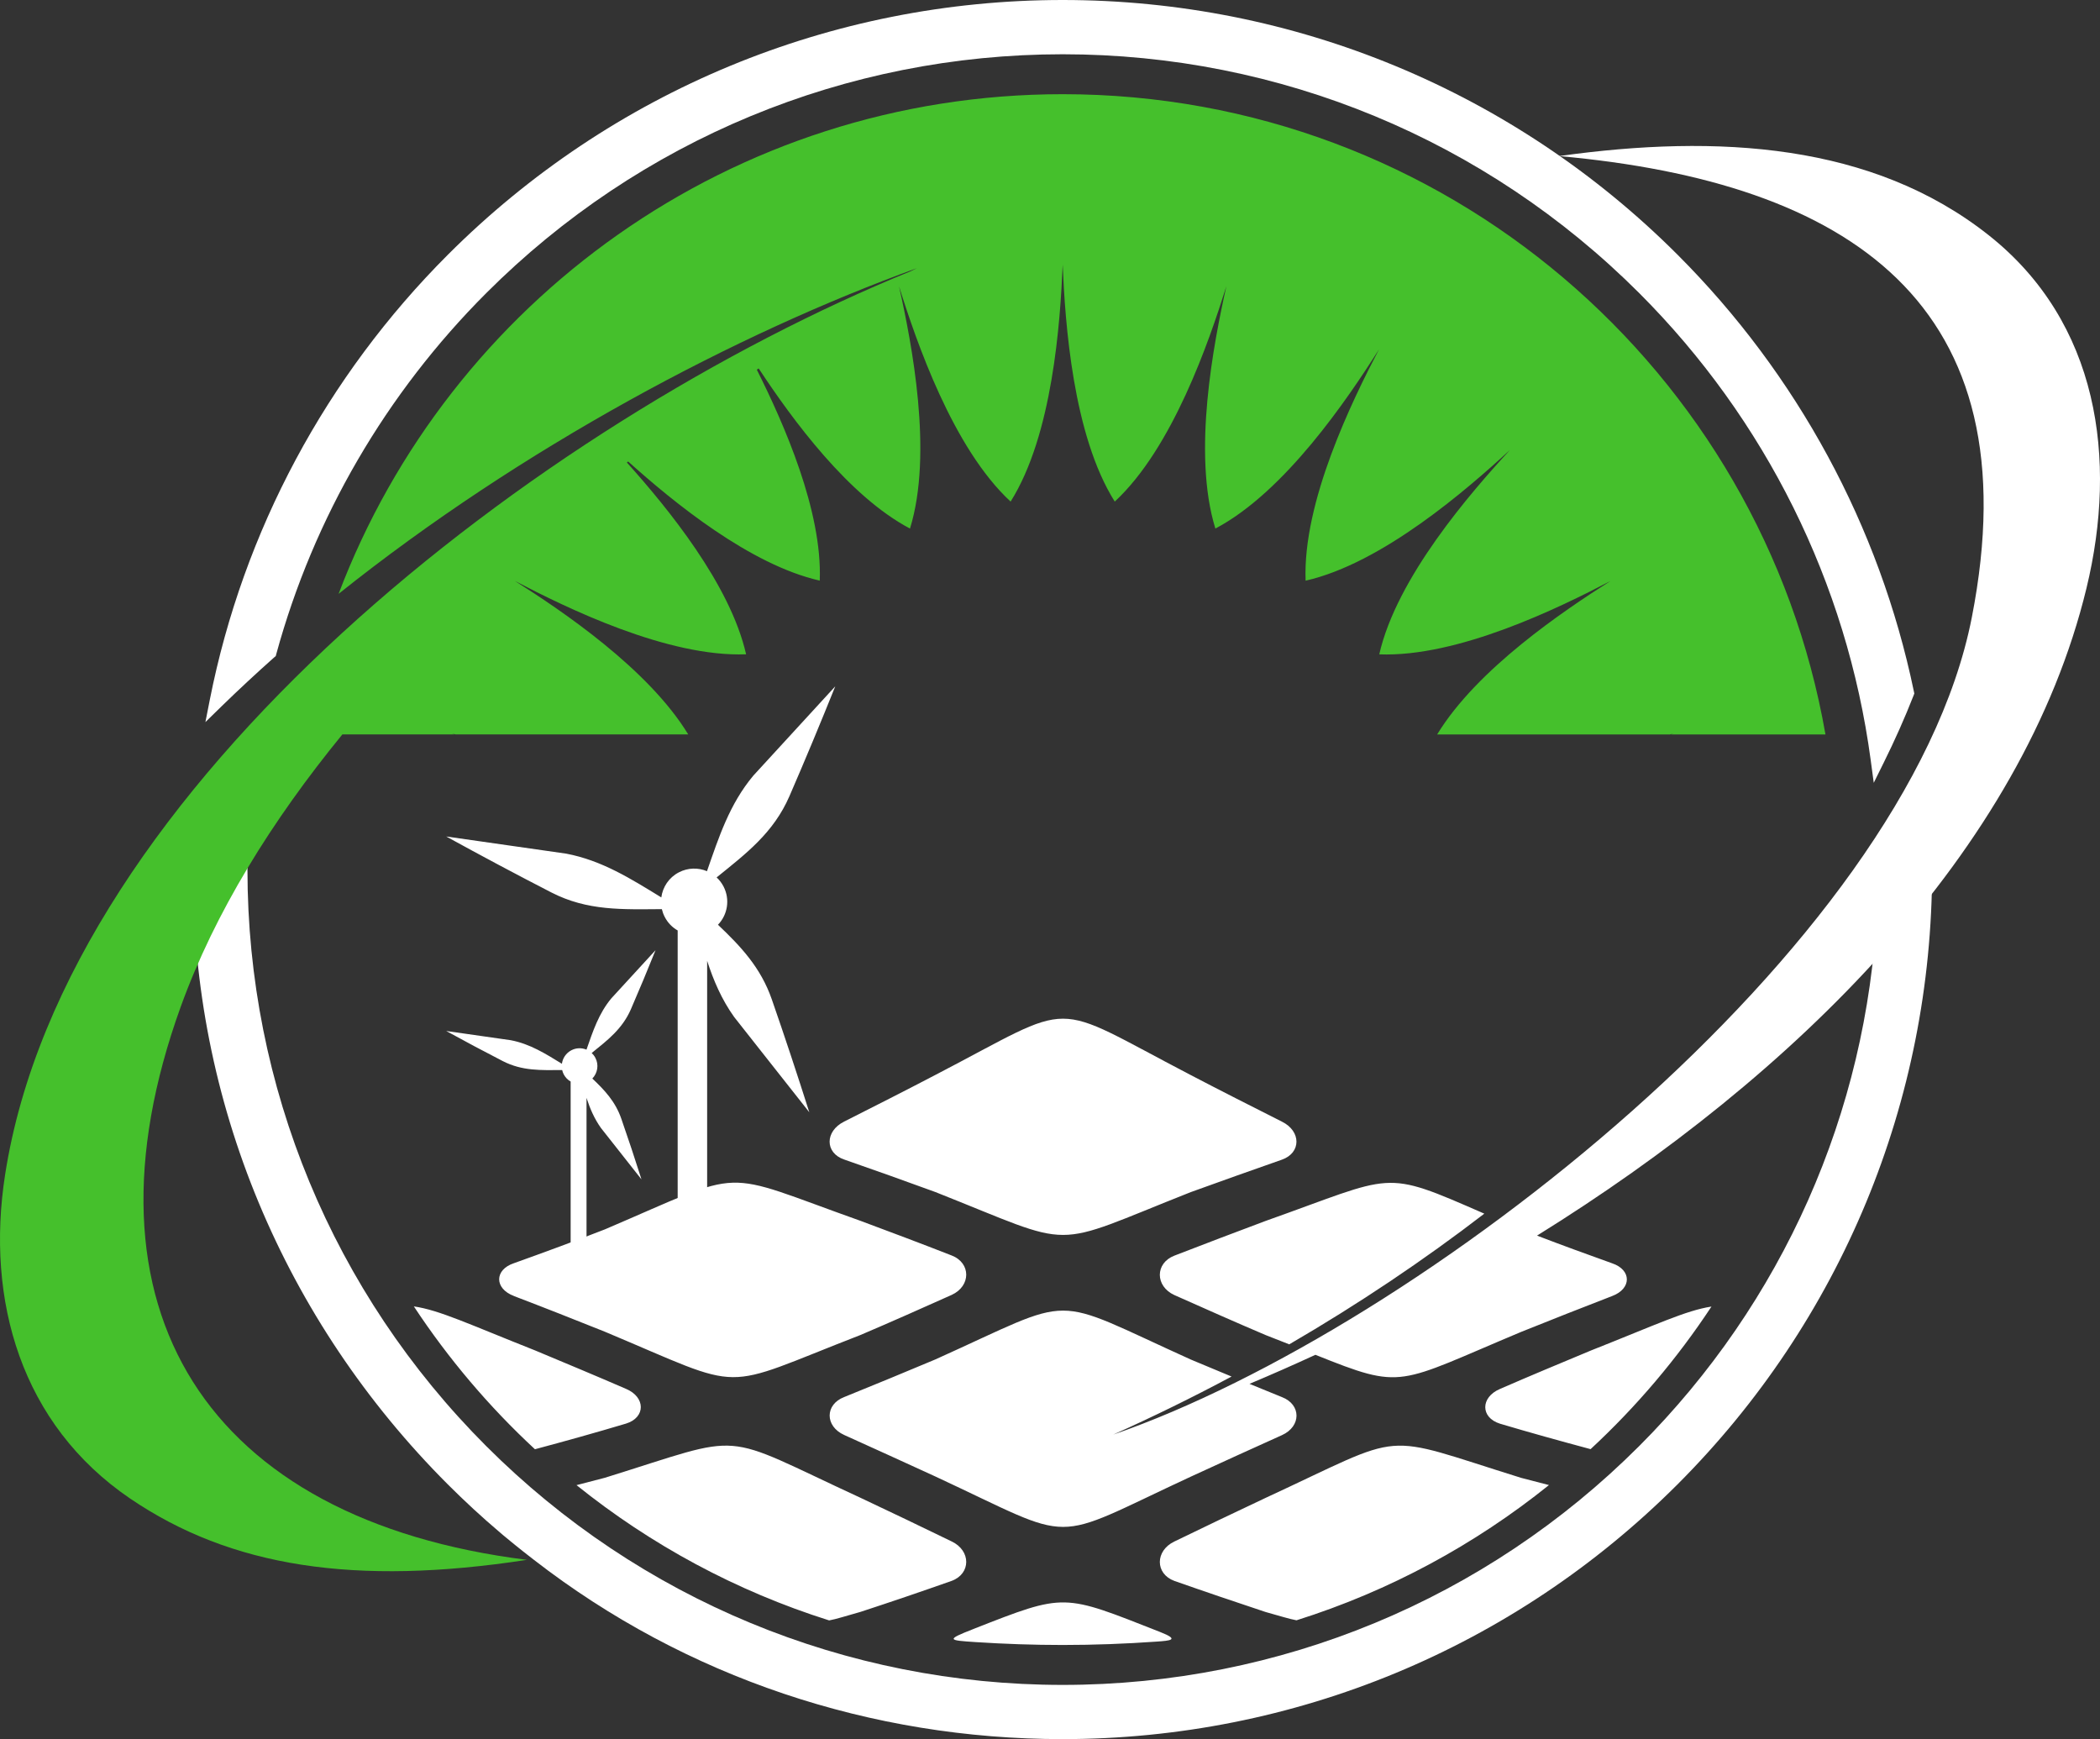 <svg xmlns="http://www.w3.org/2000/svg" id="Ebene_2" data-name="Ebene 2" viewBox="0 0 394.02 326.27"><rect x="0" y="0" width="394.02" height="326.27" fill="#333333" stroke="none"/><defs><style>.cls-1 { fill: #fff; } .cls-1, .cls-2 { fill-rule: evenodd; } .cls-2 { fill: #45c02c; }</style></defs><g id="Ebene_1-2" data-name="Ebene 1"><g><path class="cls-1" d="M46.97 150.21c-.36 4.3-.54 8.62-.54 12.93.0 40.71 16.02 79.38 44.8 108.16 28.78 28.78 67.46 44.8 108.16 44.8s79.38-16.02 108.16-44.8c26.89-26.89 42.76-62.57 44.62-100.56l.02-.45.29-.34c2.63-3.13 5.18-6.32 7.64-9.58l2.34-3.09.05 3.88c0 .66.01 1.32.01 1.98.0 43.41-17.09 84.66-47.78 115.35-30.69 30.69-71.94 47.78-115.35 47.78-35.93.0-70.73-11.56-99.17-33.6l-1.22-.95-.82-.64-.7-.56-.81-.65-.7-.57-.8-.66-.5-.41-.3-.25-.59-.5c-3.37-2.86-6.63-5.87-9.75-8.99-30.68-30.68-48.06-71.89-47.78-115.36v-1.64l.21-.32c2.55-4.06 5.26-8.01 8.1-11.87l2.79-3.78-.39 4.68zm4.47-26.88c-3.34 2.97-6.62 6.02-9.83 9.14l-3.07 3 .83-4.21c6.27-31.66 21.86-60.67 44.67-83.48C114.73 17.09 155.98.0 199.4.0s84.7 17.13 115.35 47.78c22.43 22.43 37.89 50.87 44.35 81.94l.08.39-.14.37c-1.66 4.24-3.52 8.4-5.54 12.48l-1.93 3.9-.58-4.31c-4.47-33.2-19.75-63.89-43.43-87.57-28.78-28.78-67.45-44.8-108.16-44.8S120.02 26.2 91.24 54.98c-18.77 18.77-32.39 42.1-39.4 67.72l-.1.38-.3.26z"/><path class="cls-1" d="M240.53 217.56c-5.69 1.98-11.39 4.03-17.11 6.09-27.12 10.71-20.81 10.71-47.93-.02-5.69-2.08-11.42-4.12-17.11-6.1-3.63-1.24-3.63-5.3.0-7.11 5.69-2.88 11.42-5.77 17.11-8.75 27.12-14.08 20.81-14.08 47.93.02 5.73 2.99 11.42 5.87 17.11 8.74 3.63 1.79 3.63 5.85.0 7.13M96.41 243.14c5.69 2.17 11.39 4.42 17.08 6.7 27.16 11.39 20.84 11.13 47.97.61 5.73-2.44 11.42-4.97 17.11-7.52 3.63-1.67 3.63-5.98.0-7.39-5.69-2.23-11.39-4.37-17.11-6.5-27.12-9.63-20.81-9.99-47.97 1.6-5.69 2.22-11.38 4.31-17.08 6.35-3.67 1.23-3.67 4.75.0 6.14zm145.47 9.06c-1.37-.55-2.84-1.13-4.43-1.74-5.69-2.42-11.39-4.95-17.11-7.5-3.63-1.67-3.63-5.98.0-7.39 5.73-2.23 11.42-4.37 17.11-6.51 24.53-8.69 21.71-9.82 41.05-1.37-11.32 8.71-23.57 16.94-36.62 24.53zM100.36 271.88c-8.6-7.97-16.23-16.97-22.71-26.79 4.84.71 10.25 3.31 22.75 8.26 5.69 2.38 11.39 4.75 17.08 7.22 3.67 1.56 3.67 5.36.0 6.5-5.69 1.7-11.38 3.29-17.08 4.81h-.04zM155.57 304c-17.45-5.5-33.48-14.19-47.4-25.38 1.77-.45 3.55-.91 5.32-1.38 27.16-8.43 20.84-8.76 47.97 3.76 5.73 2.69 11.42 5.43 17.11 8.19 3.63 1.73 3.63 6.04.0 7.39-5.69 2.01-11.39 3.95-17.11 5.82-2.88.81-4.52 1.35-5.88 1.6zm135.06-25.39c-13.92 11.19-29.94 19.88-47.37 25.37-1.36-.26-3.01-.77-5.81-1.56-5.69-1.89-11.39-3.82-17.11-5.83-3.63-1.34-3.63-5.65.0-7.39 5.73-2.77 11.42-5.51 17.11-8.18 27.12-12.54 20.81-12.21 47.97-3.76 1.74.46 3.47.91 5.21 1.35zm30.49-33.49c-6.47 9.81-14.09 18.79-22.68 26.75-5.67-1.52-11.37-3.1-17.01-4.78-3.67-1.15-3.67-4.94.0-6.51 5.66-2.47 11.38-4.84 17.08-7.22 12.38-4.9 17.8-7.5 22.61-8.24zM292.61 29.27c29.75-4.15 58.74-2.38 80.52 14.85 20.67 16.35 24.2 42.04 18.36 66.2-11.97 49.48-54.86 91.55-103.1 121.49 4.7 1.8 9.41 3.52 14.11 5.2 3.66 1.24 3.66 4.75.0 6.13-5.69 2.2-11.39 4.44-17.08 6.73-23.47 9.83-21.95 10.98-38.61 4.3-4.14 1.91-8.27 3.73-12.37 5.45 2.03.83 4.06 1.66 6.1 2.49 3.63 1.4 3.63 5.49.0 7.13-5.69 2.56-11.39 5.16-17.11 7.79-27.12 12.57-20.81 12.58-47.93-.03-5.69-2.61-11.42-5.22-17.11-7.79-3.63-1.64-3.63-5.71.0-7.11 5.69-2.31 11.42-4.66 17.11-7.06 27.12-12.21 20.81-12.22 47.93.02 2.56 1.07 5.11 2.14 7.65 3.19-7.43 3.97-14.85 7.6-22.2 10.89 57.14-19.77 148.88-91.16 161.08-153.26 11.59-59.04-23.17-81.67-77.34-86.59zM182.66 305.6c17.39-6.81 16.65-6.64 35.03.58 3.74 1.47 1.9 1.62-.74 1.8-5.8.41-11.65.63-17.56.63-5.48.0-10.93-.19-16.32-.54-5.2-.34-5.66-.41-.42-2.46z"/><path class="cls-1" d="M134.71 173.49c4.26 4.04 8.02 8.01 10.1 13.99 2.45 7.04 4.78 14.09 7.04 21.19l-14.09-17.86c-2.37-3.31-3.88-6.86-5.08-10.55v55.65h-5.53v-61.35c-1-.57-1.85-1.42-2.42-2.52-.25-.48-.43-.98-.55-1.48-7.36.04-13.93.37-20.75-3.14-6.63-3.41-13.18-6.9-19.71-10.49l22.52 3.22c6.72 1.28 12.14 4.72 17.84 8.21.26-1.94 1.42-3.73 3.29-4.7 1.71-.89 3.64-.91 5.28-.22 2.23-6.41 4.24-12.6 8.69-17.92l15.38-16.76c-2.78 6.92-5.63 13.77-8.6 20.61-2.98 6.86-8.1 10.75-13.66 15.24.51.47.95 1.04 1.29 1.69 1.27 2.44.77 5.33-1.05 7.2h0zm-23.56 28.84c.97-1.01 1.25-2.56.56-3.87-.18-.35-.42-.65-.69-.91 2.99-2.42 5.74-4.51 7.35-8.2 1.6-3.68 3.13-7.36 4.63-11.09l-8.28 9.02c-2.39 2.86-3.47 6.19-4.68 9.64-.89-.37-1.92-.36-2.84.12-1 .52-1.63 1.49-1.77 2.53-3.07-1.88-5.98-3.73-9.6-4.42l-12.11-1.73c3.52 1.93 7.04 3.81 10.6 5.64 3.67 1.89 7.21 1.71 11.16 1.69.06.27.16.54.29.8.31.59.76 1.05 1.3 1.35v31.12l2.98 1.88v-29.93c.64 1.99 1.46 3.9 2.73 5.68l7.58 9.61c-1.21-3.82-2.47-7.61-3.79-11.4-1.12-3.22-3.14-5.35-5.44-7.53z"/></g><path class="cls-2" d="M142 69.35c5.17 10.31 12.31 26.56 11.81 39.58-13.1-2.98-27.41-14.68-35.95-22.35l-.24.19c7.67 8.54 19.39 22.87 22.37 35.98-14.76.57-33.68-8.69-43.38-13.76 8.79 5.57 25.03 16.49 32.52 28.79H85.48l-.73-.16.51.16H64.24C51 153.97 40.29 171.21 33.9 188.9c-20.47 56.72 4.94 96.23 64.97 103.74-32.31 4.95-55.57 1.33-74.45-11.5C3.99 267.25-2.72 244 .96 220.36 12.34 147.2 101.48 79.16 170.83 50.9l1.21-.59c-33.68 12.18-74.14 33.64-108.51 61.1 20.8-54.8 73.78-93.74 135.87-93.74 71.66.0 131.19 51.88 143.11 120.12h-28.99l.51-.16-.73.16h-43.65c7.49-12.3 23.74-23.21 32.52-28.79-9.7 5.07-28.62 14.33-43.38 13.76 3.27-14.41 17.11-30.29 24.52-38.34-8.05 7.4-23.93 21.24-38.34 24.52-.57-14.76 8.69-33.68 13.76-43.38-5.86 9.24-17.62 26.71-30.69 33.6-4.37-14.11-.32-34.78 2.06-45.46-3.27 10.44-10.1 30.36-20.94 40.4-7.87-12.5-9.31-33.52-9.77-44.45-.46 10.93-1.9 31.94-9.77 44.45-10.84-10.04-17.67-29.96-20.94-40.4 2.39 10.68 6.43 31.35 2.06 45.46-11.53-6.08-22.05-20.41-28.39-30.04l-.35.23z"/></g></svg>